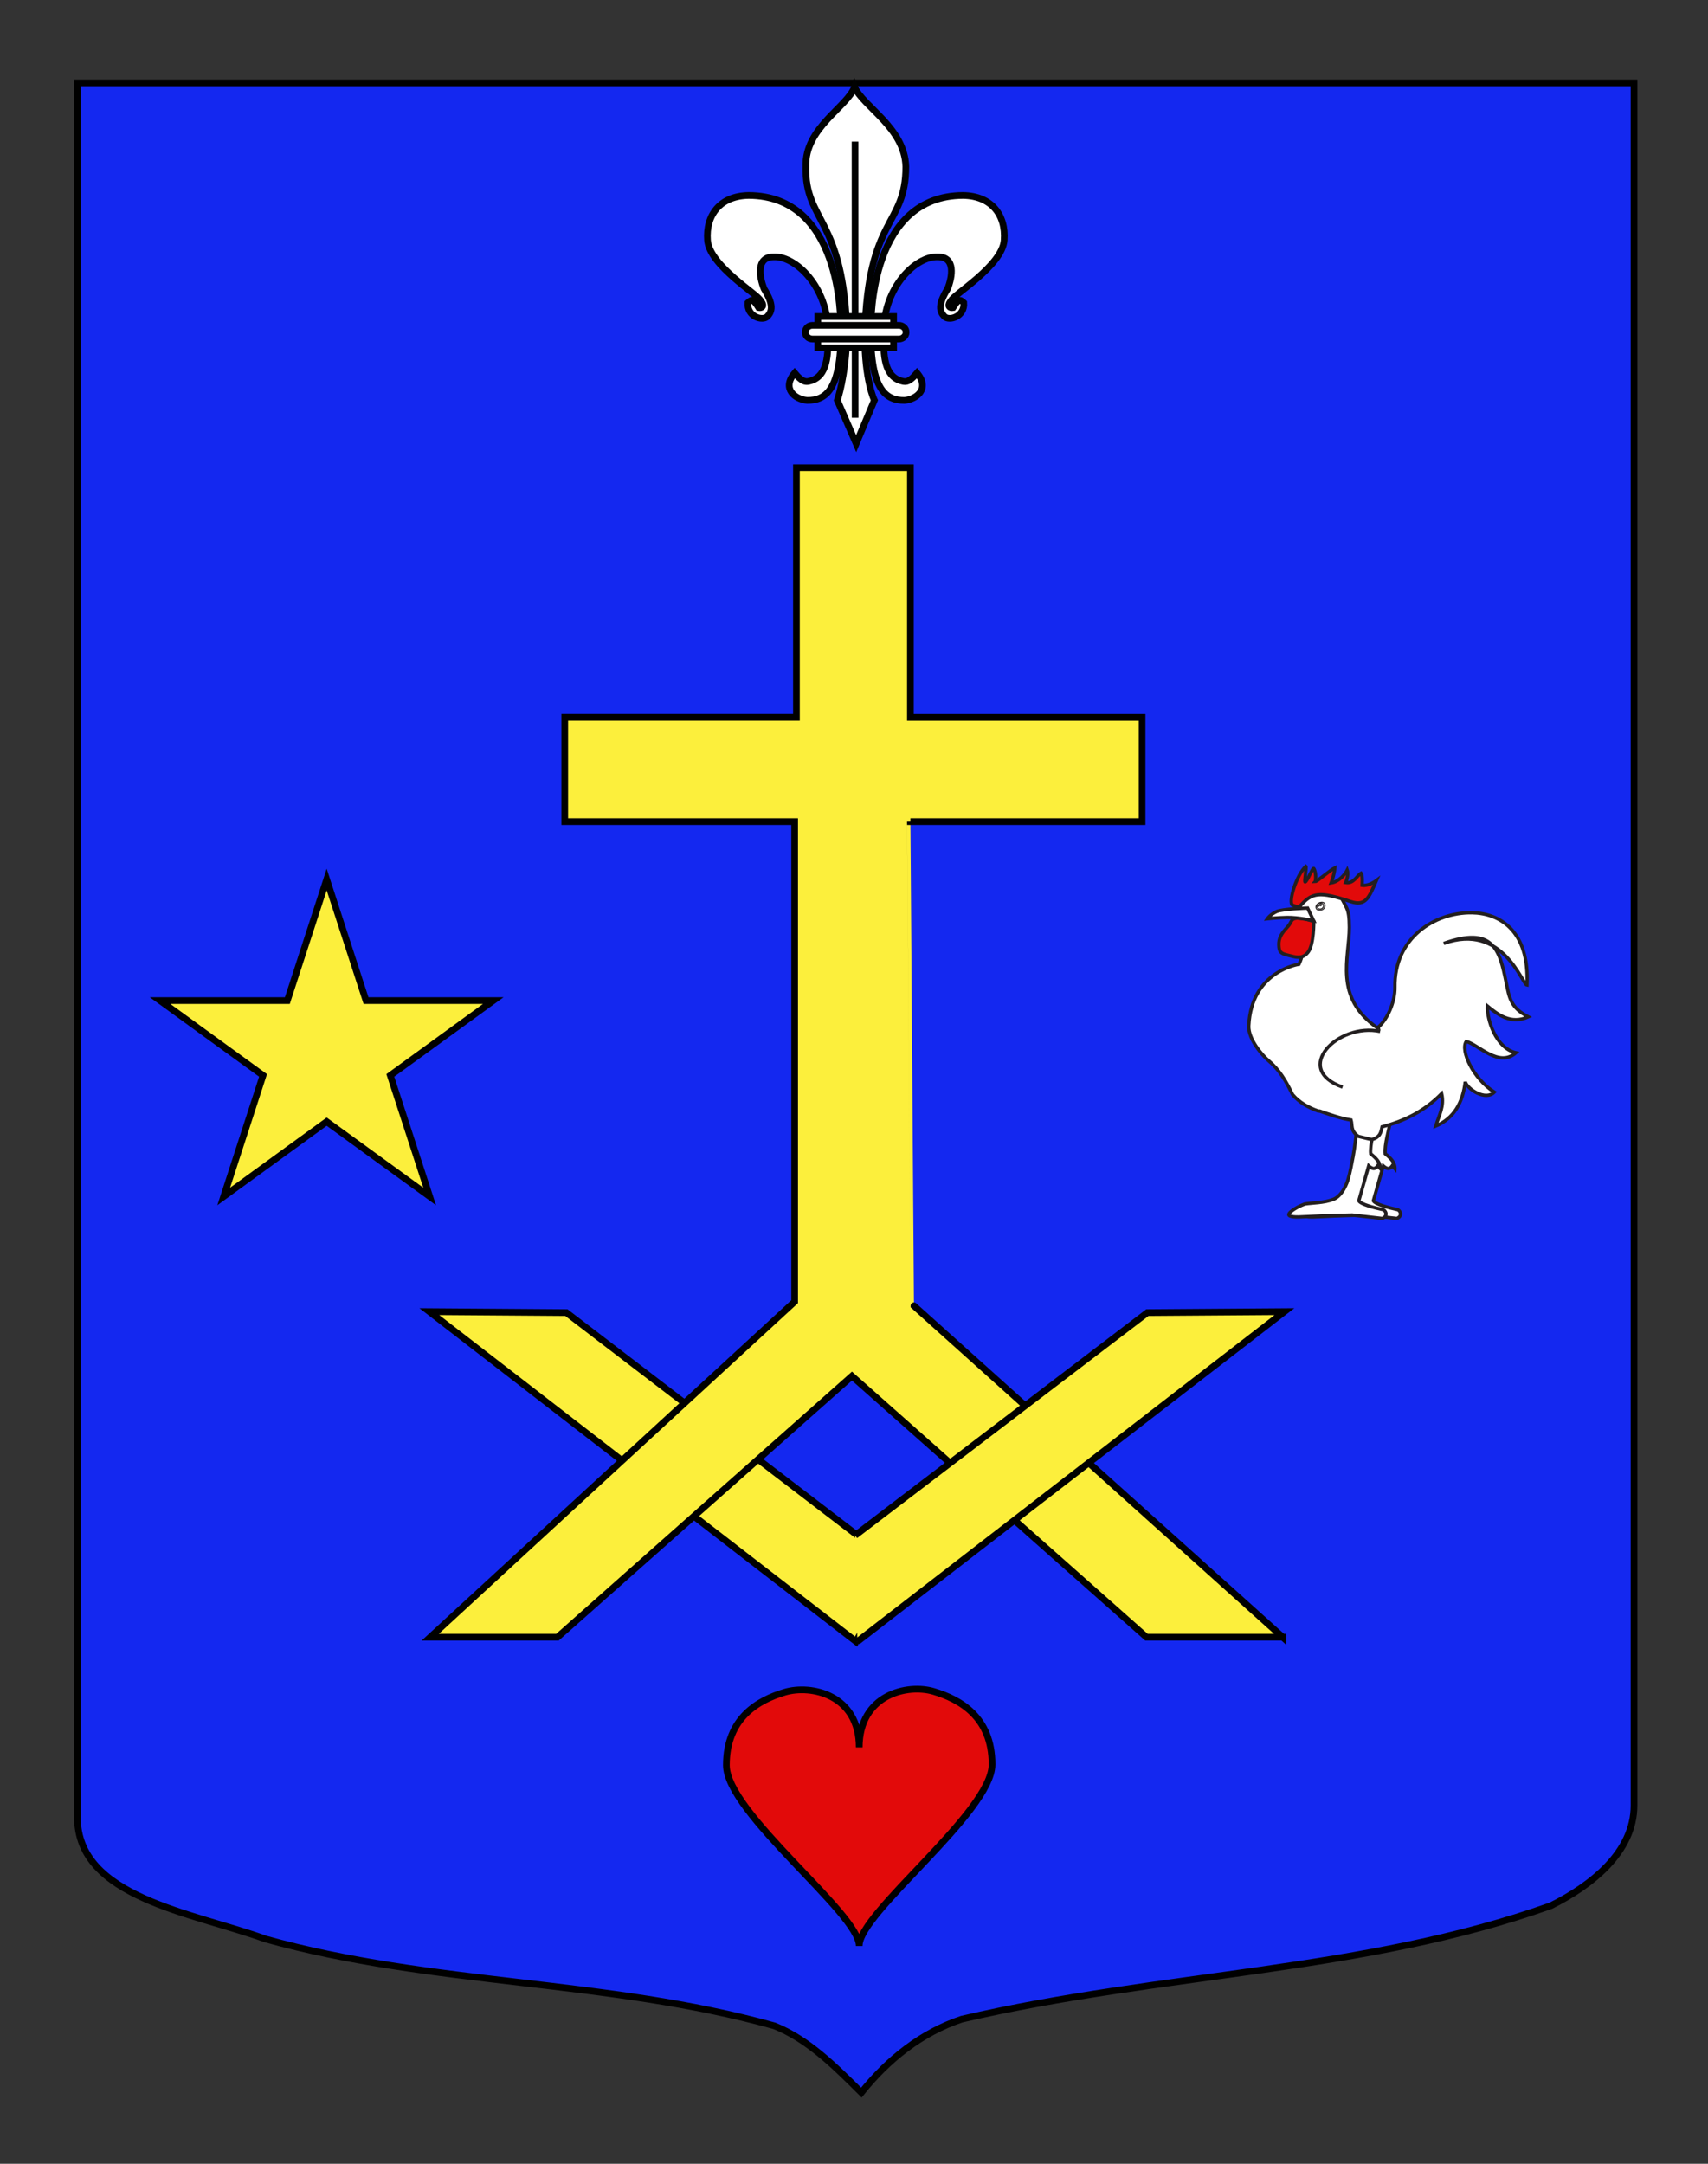 <?xml version="1.0" encoding="utf-8"?>
<!-- Generator: Adobe Illustrator 15.1.0, SVG Export Plug-In . SVG Version: 6.00 Build 0)  -->
<!DOCTYPE svg PUBLIC "-//W3C//DTD SVG 1.1//EN" "http://www.w3.org/Graphics/SVG/1.1/DTD/svg11.dtd">
<svg version="1.1" id="Calque_2" xmlns="http://www.w3.org/2000/svg" xmlns:xlink="http://www.w3.org/1999/xlink" x="0px" y="0px"
	 width="255.118px" height="323.148px" viewBox="0 0 255.118 323.148" enable-background="new 0 0 255.118 323.148"
	 xml:space="preserve">
<rect x="0" y="0" width="255.118" height="323.148" fill="#333333" stroke="none"/>
<path fill="#1428F0" stroke="#000000" d="M244.067,269.645c0,6.979-6.406,11.965-12.406,14.956c-28,9.973-58,9.973-88,16.95
	c-6,1.994-11,5.982-15,10.969c-4-3.989-8-7.978-13-9.972c-25-6.979-51-5.982-76-12.963c-11-3.987-28.1-6.188-28.1-18.196
	c0-110.35,0-123.811,0-259.002c78,0,154.506,0,232.506,0C244.067,148.368,244.067,246.171,244.067,269.645z"/>
<g id="Marque">
	<polygon fill="#FCEF3C" stroke="#000000" points="134.059,233.885 127.867,245.159 64.132,195.886 84.601,196.034 	"/>
	<path fill="#FCEF3C" stroke="#000000" d="M191.6,244.507l-55.085-49.492c-0.124-16.937-0.531-72.311-0.531-72.307h34.603v-15.584
		h-34.603V69.841H118.96v37.281H84.351v15.583h34.342V194.4l-54.43,50.106h19.005l43.986-38.993l43.99,38.993H191.6z"/>
	<polyline fill="#FCEF3C" stroke="#000000" points="128.059,245.162 191.848,195.886 171.379,196.034 127.726,229.308 	"/>
</g>
<g>
	<g>
		<path id="path4230" fill="#FFFFFF" stroke="#010202" d="M125.607,49.574c0-2.45-0.095-20.312-13.766-20.384
			c-4.287,0.051-6.435,2.943-6.162,6.682c0.283,3.855,7.749,8.219,7.918,9.047c0.537,0.51,0.442,1.143-0.283,1.02
			c-0.722-1.135-0.959-1.363-1.6-0.725c-0.179,2.056,2.169,2.787,2.892,2.056c0.724-0.731,1.011-1.741-0.481-4.139
			c-0.723-1.818-1.205-4.771,1.445-4.771c3.267-0.145,8.107,4.478,8.107,11.214c0,2.676,0.172,6.171-2.256,7.188
			c-0.916,0.299-1.375,0.54-2.729-1.052c-1.974,2.32,0.048,3.943,1.891,4.088C123.351,59.798,125.607,58.207,125.607,49.574z"/>
		<path id="path3470" fill="#FFFFFF" stroke="#010202" d="M130.061,49.574c0-2.45,0.096-20.312,13.766-20.384
			c4.287,0.051,6.436,2.943,6.162,6.682c-0.282,3.855-7.749,8.219-7.918,9.047c-0.537,0.51-0.441,1.143,0.281,1.02
			c0.724-1.135,0.961-1.363,1.602-0.725c0.178,2.056-2.17,2.787-2.893,2.056c-0.724-0.731-1.011-1.741,0.481-4.139
			c0.724-1.818,1.205-4.771-1.446-4.771c-3.266-0.145-8.105,4.478-8.105,11.214c0,2.676-0.174,6.171,2.254,7.188
			c0.918,0.299,1.377,0.54,2.729-1.052c1.974,2.32-0.048,3.943-1.89,4.088C132.319,59.798,130.061,58.207,130.061,49.574z"/>
		<g id="g2416">
			<path id="path3464" fill="#FFFFFF" stroke="#010202" d="M127.643,12.979c-1.015,2.954-7.452,6.08-7.269,11.899
				c-0.183,8.354,5.684,7.524,6.14,25.132c-0.214,6.36-1.446,9.769-1.446,9.769l2.815,6.475l2.721-6.475
				c0,0-1.471-2.954-1.445-9.769c0.457-17.835,6.141-16.097,6.141-25.132C135.131,19.058,128.908,15.931,127.643,12.979z"/>
			<path id="path5008" fill="#FFFFFF" stroke="#010202" d="M127.717,21.154c0.012,41.237,0.012,41.237,0.012,41.237l0,0l0,0"/>
		</g>
	</g>
	<g id="Anneau">
		<path id="rect1932" fill="#FFFFFF" stroke="#010202" d="M122.147,47.269h11.328v4.683h-11.328V47.269z"/>
		<path id="rect1930" fill="#FFFFFF" stroke="#010202" d="M121.365,48.588h12.894c0.6,0,1.084,0.456,1.084,1.022
			c0,0.567-0.484,1.022-1.084,1.022h-12.894c-0.6,0-1.084-0.455-1.084-1.022C120.281,49.045,120.765,48.588,121.365,48.588z"/>
	</g>
</g>
<path id="Coeur" fill="#E20A0A" stroke="#000000" d="M128.338,260.97c0-7.891,7.182-9.545,11.14-8.356
	c3.844,1.154,8.702,3.759,8.702,10.897s-19.913,22.166-19.842,27.107c0.072-4.828-19.842-19.856-19.842-26.995
	s4.858-9.743,8.703-10.897C121.158,251.538,128.338,253.08,128.338,260.97z"/>
<polygon fill="#FCEF3C" stroke="#000000" stroke-miterlimit="10" points="48.795,131.355 54.669,149.434 73.679,149.434 
	58.3,160.608 64.174,178.687 48.795,167.514 33.416,178.687 39.291,160.608 23.911,149.434 42.92,149.434 "/>
<g id="Coq" transform="translate(186.452,251.373)">
	<path id="path3328" fill="#FFFFFF" stroke="#231F20" stroke-width="0.5" d="M21.23-83.87c-0.195,1.033-0.918,3.518-0.774,4.81
		c0,0,0.759,0.573,1.122,1.13c0.363,0.558,0.329,1.099,0.329,1.099l-0.396-0.452c0,0-0.256,0.412-0.593,0.419
		c-0.34,0.009-0.76-0.388-0.76-0.388l-1.478,5.219c0.339,0.522,2.151,0.996,3.703,1.336c0.454,0.336,0.574,0.944-0.172,1.302
		l-4.514-0.52c0,0-4.732,0.104-6.57,0.227c-0.595-0.004-2.226,0.214-2.799-0.126c-0.472-0.277,0.808-1.195,2.282-1.749
		c1.08-0.178,2.904-0.148,4.281-0.698c1.378-0.55,2.085-2.538,2.216-3.088c0.132-0.55,0.193-0.468,0.721-3.319
		c0.528-2.85,0.694-6.137,0.694-6.137L21.23-83.87L21.23-83.87z"/>
	<path id="path12032-0" fill="#FFFFFF" stroke="#231F20" stroke-width="0.5" d="M19.056-83.87c-0.196,1.033-0.918,3.518-0.775,4.81
		c0,0,0.76,0.573,1.123,1.13c0.362,0.558,0.328,1.099,0.328,1.099l-0.396-0.452c0,0-0.255,0.412-0.594,0.419
		c-0.338,0.01-0.76-0.388-0.76-0.388l-1.478,5.219c0.339,0.522,2.151,0.996,3.703,1.336c0.455,0.336,0.574,0.944-0.171,1.302
		l-4.516-0.52c0,0-4.731,0.104-6.567,0.227c-0.598-0.004-2.228,0.214-2.801-0.126c-0.472-0.277,0.807-1.195,2.282-1.749
		c1.081-0.178,2.904-0.148,4.281-0.698c1.379-0.55,2.084-2.538,2.217-3.088c0.132-0.55,0.193-0.468,0.721-3.319
		c0.528-2.85,0.693-6.137,0.693-6.137L19.056-83.87L19.056-83.87z"/>
	<path id="path3298" fill="#FFFFFF" stroke="#231F20" stroke-width="0.5" d="M10.266-118.963c-0.396,0.008-0.804,0.039-1.224,0.098
		c-3.199,3.999,0.499,7.421-1.473,11.499c0,0-7.103,0.977-7.496,9.182c-0.1,2.08,2.193,4.571,2.853,5.126
		c1.764,1.481,2.662,3.063,3.689,5.155c0.999,1.168,2.319,1.92,3.812,2.452l0.243,0.011c1.333,0.474,3.222,1.125,4.674,1.335
		c0.25,0.804-0.134,1.551,1.082,2.44l2.02,0.488c1.303-0.376,1.378-1.158,1.543-1.916c3.388-0.879,6.288-2.318,8.893-4.957
		c0.444,1.913-0.424,3.294-0.879,4.848c2.727-1.159,4.029-3.494,4.406-6.608c0.313,1.09,3.034,2.903,4.339,1.542
		c-3.169-2.013-5.114-6.234-4.191-7.566c1.85,0.465,4.844,3.963,7.424,1.689c-3.053-0.698-4.351-5.04-4.264-6.979
		c1.565,1.28,3.495,2.789,6.102,1.614c-2.638-1.385-2.824-2.792-3.31-5.178c-0.995-4.901-1.933-8.414-9.318-5.788
		c8.853-3.176,11.735,6.165,12.441,6.23c0.392-8.247-4.188-10.757-8.225-10.814c-5.639-0.077-11.646,3.832-11.504,11.145
		c0.042,2.179-1.154,4.833-2.492,5.944l0.013,0.075L19.411-97.9c-0.027,0.023-0.052,0.059-0.079,0.081
		c-6.663-4.612-4.226-10.521-4.239-15.059c-0.008-3.104-0.497-2.761-1.538-5.166c-0.564-0.545-1.363-0.878-2.896-0.915
		C10.527-118.961,10.396-118.966,10.266-118.963L10.266-118.963z"/>
	<g id="g3200" transform="matrix(0.299,0,0,0.299,43.003,249.796)">
		<path id="path3302" fill="#FFFFFF" stroke="#231F20" stroke-width="0.5" stroke-miterlimit="10" d="M-105.665-1224.76
			c0.523,1.082-0.02,2.429-1.21,3.001c-1.19,0.572-2.89,0.258-3.103-0.928c-0.15-0.844,0.101-1.445,0.916-2.096
			C-108.026-1225.607-106.185-1225.846-105.665-1224.76z"/>
		<path id="path3304" fill="#FFFFFF" stroke="#231F20" stroke-width="0.5" stroke-miterlimit="10" d="M-106.378-1224.332
			c0.363,0.746-0.01,1.674-0.83,2.07c-0.824,0.396-1.779,0.108-2.138-0.641c-0.363-0.749,0.013-1.674,0.83-2.07
			C-107.696-1225.365-106.738-1225.081-106.378-1224.332L-106.378-1224.332z"/>
		<path id="path3306" fill="#FFFFFF" stroke="#231F20" stroke-width="0.5" stroke-miterlimit="10" d="M-108.373-1223.842
			c0,0.183-0.164,0.327-0.363,0.327c-0.199,0-0.363-0.144-0.363-0.327s0.164-0.33,0.363-0.33
			C-108.536-1224.172-108.373-1224.021-108.373-1223.842L-108.373-1223.842z"/>
		<path id="path3308" fill="#FFFFFF" stroke="#231F20" stroke-width="0.5" stroke-miterlimit="10" d="M-107.258-1224.237
			c0,0.284-0.193,0.517-0.441,0.517c-0.245,0-0.441-0.232-0.441-0.517s0.196-0.517,0.441-0.517
			C-107.451-1224.754-107.258-1224.525-107.258-1224.237L-107.258-1224.237z"/>
	</g>
	<path id="path3272" fill="#E20A0A" stroke="#231F20" stroke-width="0.5" d="M15.297-116.726c2.259,0.748,2.736-0.616,3.839-3.15
		c-1.209,0.904-2.139,0.722-2.139,0.722s0.113-1.504-0.145-1.812c-0.627,0.352-1.109,1.607-2.302,1.401c0,0,0.482-1.091,0.224-1.863
		c-0.302,0.601-1.19,1.721-2.397,1.911c0,0,0.446-1.113,0.557-2.252c-0.661,0.295-2.646,2.057-2.939,2.057
		c0.08-0.087,0.178-1.355-0.215-1.96c-0.142-0.219-1.018,2.016-1.295,2.011c-0.172-0.003,0.26-2.21,0.113-2.328
		c-1.417,1.262-2.677,5.42-1.987,5.796c0.215,0.119,0.968,0.314,1.052,0.217C9.511-118.121,10.594-118.284,15.297-116.726z"/>
	<path id="path3289" fill="#E20A0A" stroke="#231F20" stroke-width="0.5" d="M9.779-113.76c0,0,0.049,3.413-0.838,4.574
		c-0.888,1.161-1.911,0.735-3.005,0.474c-1.096-0.261-1.334-0.481-1.374-1.516c-0.037-1.035,0.396-1.746,1.219-2.622
		c0.822-0.877,0.485-1.274,1.41-1.398C8.117-114.375,9.779-113.76,9.779-113.76z"/>
	<path id="path3287" fill="#FFFFFF" stroke="#231F20" stroke-width="0.5" d="M2.846-114.164c0,0,0.458-0.661,1.373-1.072
		c0.915-0.412,4.641-0.52,4.641-0.52l0.903,1.89c0,0-2.323-0.52-3.944-0.488C4.2-114.324,2.846-114.164,2.846-114.164z"/>
	<path id="path3334" fill="#FFFFFF" stroke="#231F20" stroke-width="0.5" d="M19.696-97.336c-6.349-1.35-13.202,5.649-5.613,8.313"
		/>
</g>
</svg>
